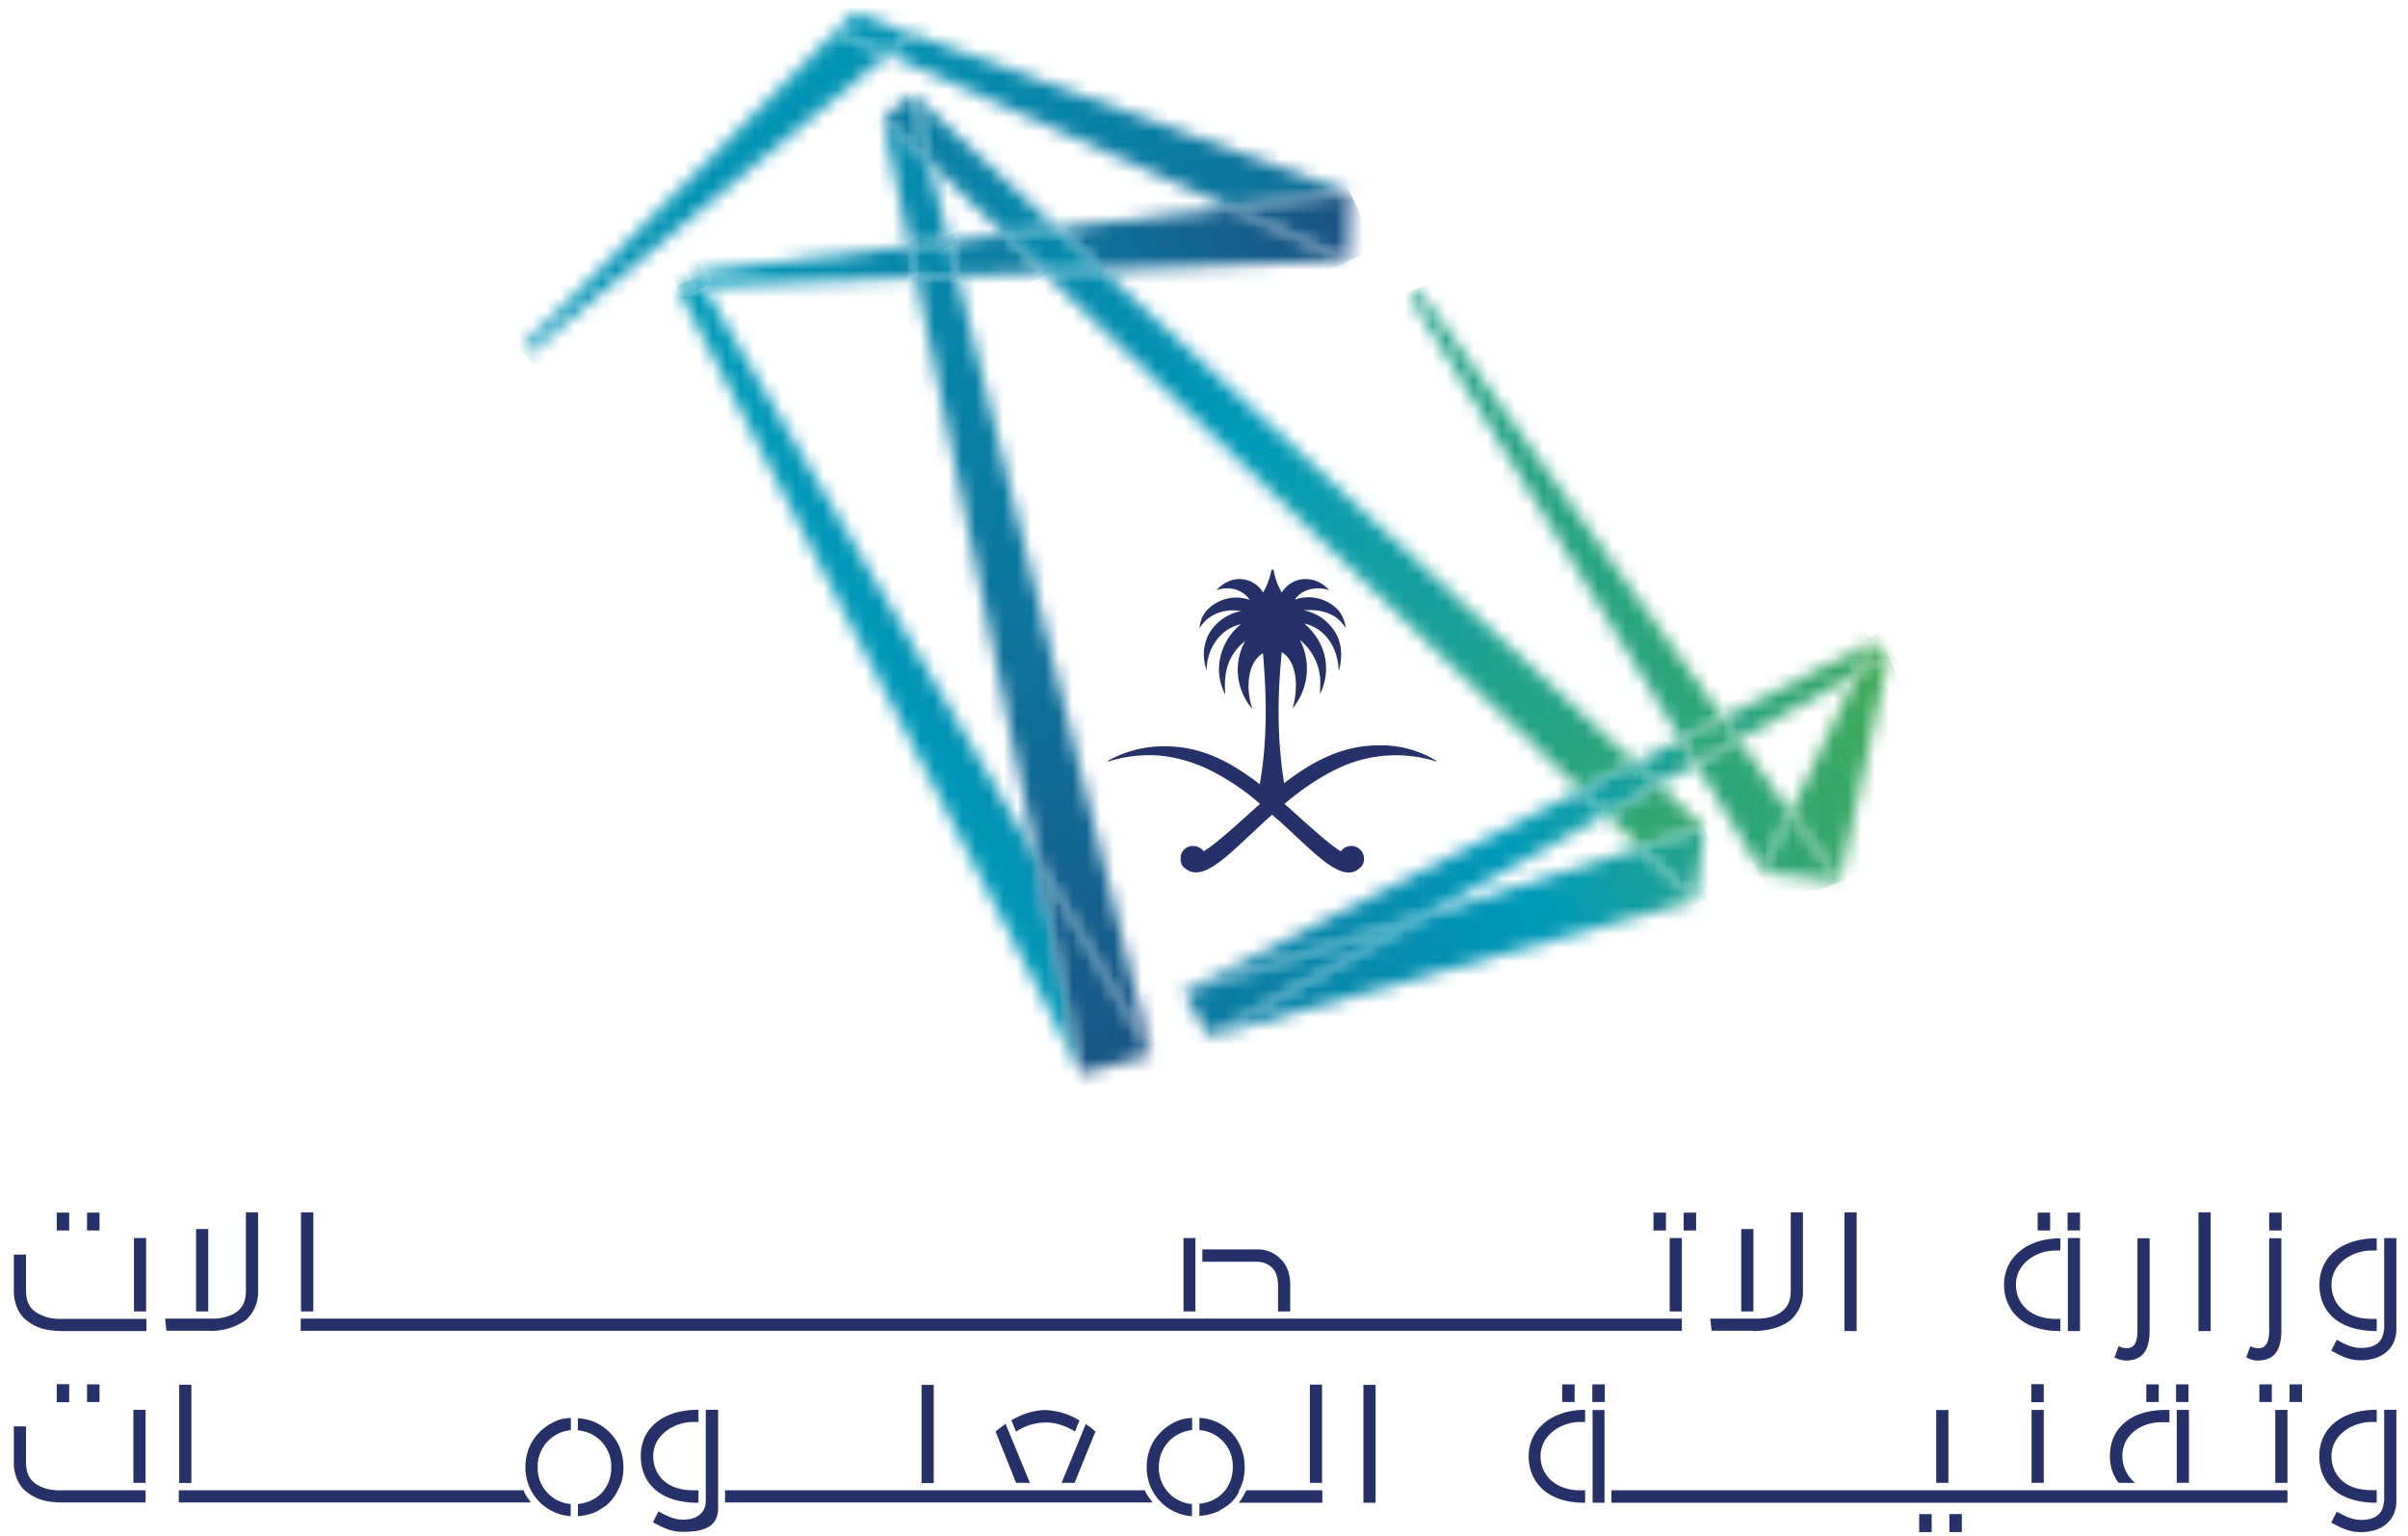 <svg xmlns="http://www.w3.org/2000/svg" width="174" height="111" fill="none"><path fill="#263169" d="M100.03 53.87h-.38c-2.68 0-4.79 1.15-6.86 2.73-.3-1.85-.4-3.63-.4-5.2 0-1.8.14-3.3.23-4.27.79.5 1.02 1.5 1.02 2.4 0 .7-.14 1.37-.25 1.68a4.5 4.5 0 0 0 .54-4.96 3.98 3.98 0 0 1 1.47 3.31l-.02.61c.25-.5.44-1.15.44-1.85 0-1.06-.4-2.22-1.57-3.26 1.74.42 2.45 2.07 2.47 3.31 0 .02 0 .04.04.06.11-.42.15-.8.15-1.15 0-.42-.08-.8-.2-1.13a3.43 3.43 0 0 0-2.54-2.05l.48-.01c1.01 0 1.68.34 2.07.68.28.25.42.48.51.6-.05-.5-.24-.9-.51-1.25a2.93 2.93 0 0 0-3.16-.78c.4-.6 1.09-.82 1.7-.82.29 0 .56.05.77.13a2.21 2.21 0 0 0-1.69-.8c-.65 0-1.28.3-1.72.97-.1-.15-.17-.34-.27-.53-.15-.33-.25-.71-.32-1.08 0-.03-.04-.05-.08-.05s-.06.02-.08.05a4.98 4.98 0 0 1-.6 1.61 2.01 2.01 0 0 0-1.7-.97c-.6 0-1.2.28-1.68.82.21-.1.48-.15.77-.15a2 2 0 0 1 1.66.84 2.92 2.92 0 0 0-3.14.78c-.28.33-.47.75-.5 1.27.08-.14.24-.37.5-.62a2.88 2.88 0 0 1 2-.67c.17 0 .34.02.55.04-.67.08-2.03.67-2.55 2.03-.11.33-.19.69-.19 1.1 0 .36.06.74.2 1.18v-.06c.01-1.22.72-2.89 2.48-3.3a4.26 4.26 0 0 0-1.59 3.24c0 .71.2 1.36.46 1.86a7.48 7.48 0 0 1-.03-.69c0-.96.22-2.2 1.47-3.2a4.3 4.3 0 0 0 .54 4.94c-.14-.3-.3-.97-.3-1.68 0-.9.24-1.88 1.04-2.37.08.95.2 2.43.2 4.2 0 1.6-.1 3.4-.43 5.27-2.07-1.59-4.17-2.74-6.83-2.74h-.38a8.37 8.37 0 0 0-3.76 1.04c-.02 0-.02.02-.02.02 0 .02.02.03.04.03h.02a9.92 9.92 0 0 1 3.72-.42c1.16.12 2.27.44 3.3.9a17 17 0 0 1 3.93 2.59c-.73.63-3.25 3-4.08 3.42a.93.93 0 0 0-.74-.38c-.06 0-.14 0-.21.02a.9.9 0 0 0-.7.69l-.01.23c0 .23.07.44.2.57.28.27.58.4.9.4.22 0 .47-.05.7-.15 1.15-.48 2.6-2 4.36-3.62l.46-.4c.17.16.3.29.46.4 1.78 1.61 3.22 3.14 4.37 3.62.24.1.47.16.68.16.33 0 .62-.12.9-.4a.81.81 0 0 0 .22-.58c0-.08 0-.15-.02-.23a.93.93 0 0 0-.7-.69c-.07-.02-.13-.02-.2-.02-.31 0-.58.15-.75.38-.8-.4-3.35-2.81-4.08-3.42 1.19-1 2.5-1.92 3.93-2.59a9.66 9.66 0 0 1 7.02-.48c.02 0 .04-.01.04-.03 0-.02 0-.02-.02-.02a7.64 7.64 0 0 0-3.75-1.11Z"/><mask id="a" width="28" height="24" x="37" y="2" maskUnits="userSpaceOnUse" style="mask-type:luminance"><path fill="#fff" d="m37.76 25.11.46.37L64.14 3.92 60.4 2.26 37.76 25.1Z"/></mask><g mask="url(#a)"><path fill="url(#b)" d="m53.6-10.66 21.9 26.85L48.3 38.4l-21.9-26.87L53.6-10.66Z"/></g><mask id="c" width="34" height="13" x="64" y="2" maskUnits="userSpaceOnUse" style="mask-type:luminance"><path fill="#fff" d="m64.14 3.93 24.73 11.06 8.69-1.05L65.94 2.45l-1.8 1.48Z"/></mask><g mask="url(#c)"><path fill="url(#d)" d="M84.22-13.94 103.7 9.97 77.5 31.36 58 7.45l26.22-21.39Z"/></g><mask id="e" width="6" height="4" x="60" y="0" maskUnits="userSpaceOnUse" style="mask-type:luminance"><path fill="#fff" d="m60.4 2.26 3.73 1.67 1.8-1.47-4.2-1.54-1.33 1.34Z"/></mask><g mask="url(#e)"><path fill="url(#f)" d="m63.71-1.78 3.7 4.5-4.8 3.9-3.68-4.5 4.78-3.9Z"/></g><mask id="g" width="8" height="4" x="68" y="16" maskUnits="userSpaceOnUse" style="mask-type:luminance"><path fill="#fff" d="m68.58 17.44.6 2.5 6.25-.24-2.85-2.74-4 .48Z"/></mask><g mask="url(#g)"><path fill="url(#h)" d="m67.4 17.51 6.75-3.23 2.45 5.11-6.74 3.24-2.45-5.12Z"/></g><mask id="i" width="22" height="6" x="76" y="14" maskUnits="userSpaceOnUse" style="mask-type:luminance"><path fill="#fff" d="m76.39 16.5 3.27 3.03 17.77-.71-8.56-3.83-12.48 1.51Z"/></mask><g mask="url(#i)"><path fill="url(#j)" d="m74.6 15.83 18.88-9.05 5.73 11.9-18.88 9.06-5.72-11.91Z"/></g><mask id="k" width="17" height="4" x="50" y="17" maskUnits="userSpaceOnUse" style="mask-type:luminance"><path fill="#fff" d="m50.26 19.66.6 1.03 15.34-.63-.47-2.28-15.47 1.88Z"/></mask><g mask="url(#k)"><path fill="url(#l)" d="m49.13 18.34 14.09-6.78 4.11 8.58-14.09 6.77-4.11-8.57Z"/></g><mask id="m" width="10" height="6" x="88" y="13" maskUnits="userSpaceOnUse" style="mask-type:luminance"><path fill="#fff" d="m88.87 15 8.55 3.82.14-4.88-8.7 1.05Z"/></mask><g mask="url(#m)"><path fill="url(#n)" d="m86.95 14.84 8.98-4.3 3.54 7.36-8.97 4.3-3.55-7.36Z"/></g><mask id="o" width="31" height="58" x="48" y="20" maskUnits="userSpaceOnUse" style="mask-type:luminance"><path fill="#fff" d="m48.94 20.77 29.21 56.85-3.25-15.64L50.85 20.7l-1.91.08Z"/></mask><g mask="url(#o)"><path fill="url(#p)" d="M26.71 31.36 72.68 9.28l27.7 57.66L54.4 89.01l-27.7-57.66Z"/></g><mask id="q" width="3" height="2" x="48" y="19" maskUnits="userSpaceOnUse" style="mask-type:luminance"><path fill="#fff" d="m48.94 20.77 1.91-.08-.6-1.03-1.31 1.11Z"/></mask><g mask="url(#q)"><path fill="url(#r)" d="m48.52 19.87 1.97-.96.78 1.65-1.97.96-.78-1.65Z"/></g><mask id="s" width="6" height="10" x="63" y="8" maskUnits="userSpaceOnUse" style="mask-type:luminance"><path fill="#fff" d="m65.72 17.78 2.86-.34-1.44-5.73-3.35-3.23 1.93 9.3Z"/></mask><g mask="url(#s)"><path fill="url(#t)" d="m67.45 6.45 5.07 9.13-7.6 4.25-5.1-9.15 7.63-4.23Z"/></g><mask id="u" width="18" height="58" x="66" y="19" maskUnits="userSpaceOnUse" style="mask-type:luminance"><path fill="#fff" d="m66.2 20.06 8.7 41.92 8.28 14.22-14-56.26-2.98.12Z"/></mask><g mask="url(#u)"><path fill="url(#v)" d="m79.16 12.73 27.93 50.13-36.87 20.56L42.3 33.27l36.87-20.54Z"/></g><mask id="w" width="5" height="4" x="65" y="17" maskUnits="userSpaceOnUse" style="mask-type:luminance"><path fill="#fff" d="m65.73 17.8.48 2.27 2.98-.12-.61-2.5-2.85.34Z"/></mask><g mask="url(#w)"><path fill="url(#x)" d="m68.37 15.97 1.95 3.49-3.77 2.1-1.93-3.48 3.75-2.1Z"/></g><mask id="y" width="10" height="17" x="74" y="61" maskUnits="userSpaceOnUse" style="mask-type:luminance"><path fill="#fff" d="m78.15 77.62 5.03-1.42-8.29-14.22 3.26 15.64Z"/></mask><g mask="url(#y)"><path fill="url(#z)" d="m81.21 58.46 8.62 15.45-12.96 7.23-8.62-15.46 12.96-7.22Z"/></g><mask id="A" width="44" height="39" x="75" y="19" maskUnits="userSpaceOnUse" style="mask-type:luminance"><path fill="#fff" d="m75.43 19.7 38.78 37.4 3.9-2-38.45-35.58-4.23.17Z"/></mask><g mask="url(#A)"><path fill="url(#B)" d="M102.73 77.6 57.38 43.57 90.8-.96l45.35 34.04-33.42 44.52Z"/></g><mask id="C" width="12" height="11" x="65" y="6" maskUnits="userSpaceOnUse" style="mask-type:luminance"><path fill="#fff" d="m67.14 11.71 5.44 5.25 3.81-.46L65.94 6.8l1.2 4.9Z"/></mask><g mask="url(#C)"><path fill="url(#D)" d="M72.62 21.97 61.07 13.3l8.64-11.5 11.54 8.67-8.63 11.5Z"/></g><mask id="E" width="8" height="6" x="116" y="56" maskUnits="userSpaceOnUse" style="mask-type:luminance"><path fill="#fff" d="m116.03 58.86 2.49 2.4 4.63-1.48-3.31-3.06-3.81 2.14Z"/></mask><g mask="url(#E)"><path fill="url(#F)" d="m120.59 64.68-6.74-5.05 4.75-6.34 6.73 5.08-4.74 6.31Z"/></g><mask id="G" width="8" height="4" x="72" y="16" maskUnits="userSpaceOnUse" style="mask-type:luminance"><path fill="#fff" d="m72.58 16.96 2.85 2.74 4.23-.17-3.27-3.03-3.81.46Z"/></mask><g mask="url(#G)"><path fill="url(#H)" d="m77.11 23.1-6.07-4.55 4.08-5.46 6.07 4.56-4.08 5.45Z"/></g><mask id="I" width="5" height="6" x="63" y="6" maskUnits="userSpaceOnUse" style="mask-type:luminance"><path fill="#fff" d="m63.8 8.48 3.34 3.24-1.2-4.9-2.15 1.66Z"/></mask><g mask="url(#I)"><path fill="url(#J)" d="m65.94 13.33-4.5-3.37L65 5.2l4.5 3.39-3.56 4.73Z"/></g><mask id="K" width="36" height="14" x="87" y="61" maskUnits="userSpaceOnUse" style="mask-type:luminance"><path fill="#fff" d="m102.92 66.2-15.56 8.7 35.13-9.82-3.97-3.83-15.6 4.94Z"/></mask><g mask="url(#K)"><path fill="url(#L)" d="m127.35 72.86-34.7 14.58L82.5 63.3l34.72-14.58 10.13 24.14Z"/></g><mask id="M" width="6" height="7" x="118" y="59" maskUnits="userSpaceOnUse" style="mask-type:luminance"><path fill="#fff" d="m118.52 61.26 3.97 3.83.67-5.3-4.64 1.47Z"/></mask><g mask="url(#M)"><path fill="url(#N)" d="m125.05 64.28-5.84 2.45-2.58-6.14 5.84-2.46 2.58 6.15Z"/></g><mask id="O" width="32" height="15" x="85" y="57" maskUnits="userSpaceOnUse" style="mask-type:luminance"><path fill="#fff" d="m85.52 71.7 17.4-5.5 13.11-7.34-1.81-1.76-28.7 14.6Z"/></mask><g mask="url(#O)"><path fill="url(#P)" d="M121.24 69.52 90.09 82.6l-9.8-23.3 31.17-13.1 9.78 23.32Z"/></g><mask id="Q" width="5" height="4" x="118" y="53" maskUnits="userSpaceOnUse" style="mask-type:luminance"><path fill="#fff" d="m118.12 55.11 1.72 1.6 2.7-1.5-1.09-1.78-3.33 1.68Z"/></mask><g mask="url(#Q)"><path fill="url(#R)" d="m123.7 56.22-4.93 2.09-1.84-4.39 4.94-2.08 1.84 4.38Z"/></g><mask id="S" width="12" height="8" x="124" y="46" maskUnits="userSpaceOnUse" style="mask-type:luminance"><path fill="#fff" d="m124.5 51.88 1.14 1.59 8.54-4.77 1.11-2.32-10.8 5.5Z"/></mask><g mask="url(#S)"><path fill="url(#T)" d="m137.82 52.41-11.7 4.92-4.15-9.9 11.7-4.9 4.15 9.88Z"/></g><mask id="U" width="6" height="4" x="114" y="55" maskUnits="userSpaceOnUse" style="mask-type:luminance"><path fill="#fff" d="m114.22 57.1 1.81 1.76 3.81-2.15-1.72-1.6-3.9 1.99Z"/></mask><g mask="url(#U)"><path fill="url(#V)" d="m121.18 58.28-6.12 2.59-2.19-5.19L119 53.1l2.18 5.18Z"/></g><mask id="W" width="18" height="9" x="85" y="66" maskUnits="userSpaceOnUse" style="mask-type:luminance"><path fill="#fff" d="m85.52 71.7 1.84 3.2 15.56-8.7-17.4 5.5Z"/></mask><g mask="url(#W)"><path fill="url(#X)" d="m106.02 73.6-17.9 7.53L82.4 67.5l17.92-7.53 5.7 13.63Z"/></g><mask id="Y" width="8" height="17" x="129" y="47" maskUnits="userSpaceOnUse" style="mask-type:luminance"><path fill="#fff" d="m134.18 48.7-4.8 10.03 3.56 5 3.56-16.34-2.32 1.3Z"/></mask><g mask="url(#Y)"><path fill="url(#Z)" d="m142.34 61.27-11.9 5-6.88-16.42 11.87-5 6.9 16.42Z"/></g><mask id="aa" width="3" height="3" x="134" y="46" maskUnits="userSpaceOnUse" style="mask-type:luminance"><path fill="#fff" d="m134.18 48.7 2.32-1.3-1.21-1.02-1.11 2.32Z"/></mask><g mask="url(#aa)"><path fill="url(#ab)" d="m137.32 48.35-2.8 1.17-1.16-2.8 2.8-1.16 1.16 2.8Z"/></g><mask id="ac" width="8" height="11" x="122" y="53" maskUnits="userSpaceOnUse" style="mask-type:luminance"><path fill="#fff" d="m122.54 55.2 4.77 7.83 2.07-4.3-3.74-5.27-3.1 1.74Z"/></mask><g mask="url(#ac)"><path fill="url(#ad)" d="m132.8 61.6-9.24 3.89-4.45-10.59 9.25-3.87 4.44 10.57Z"/></g><mask id="ae" width="24" height="33" x="101" y="21" maskUnits="userSpaceOnUse" style="mask-type:luminance"><path fill="#fff" d="m101.92 21.46 19.53 31.97 3.04-1.56-21.92-30.83-.65.42Z"/></mask><g mask="url(#ae)"><path fill="url(#af)" d="m136.07 48.56-30.76 12.92L90.36 25.9l30.76-12.92 14.95 35.58Z"/></g><mask id="ag" width="5" height="5" x="121" y="51" maskUnits="userSpaceOnUse" style="mask-type:luminance"><path fill="#fff" d="m121.45 53.43 1.1 1.78 3.1-1.75-1.16-1.59-3.04 1.56Z"/></mask><g mask="url(#ag)"><path fill="url(#ah)" d="m126.85 54.7-4.77 2.02-1.83-4.35 4.76-2 1.84 4.34Z"/></g><mask id="ai" width="6" height="6" x="127" y="58" maskUnits="userSpaceOnUse" style="mask-type:luminance"><path fill="#fff" d="m127.3 63.03 5.64.69-3.56-5-2.07 4.31Z"/></mask><g mask="url(#ai)"><path fill="url(#aj)" d="m134.72 62.98-6.57 2.75-2.62-6.26 6.56-2.75 2.63 6.26Z"/></g><path fill="#263169" d="M122.56 87.64h-.9v1.29h.9v-1.29Zm4.1 8.56c1.1 0 2.05-.27 2.7-.77a2.7 2.7 0 0 0 .92-2.06v-5.75h-.88v5.63c0 .73-.2 1.2-.66 1.55-.44.33-1.05.5-1.74.5h-3.42l.1.88h2.98v.02Zm-5.13-6.72h-.88v5.3h.88v-5.3Zm-1.15-1.84h-.9v1.29h.9v-1.29ZM91.99 91.7c.25.3.36.7.36 1.28v1.8h.88v-1.95c0-.67-.2-1.3-.57-1.7a2.3 2.3 0 0 0-1.88-.83h-3.9v.89h3.96c.44 0 .9.2 1.15.51Zm42.17-4.08h-.88v8.58h.88v-8.58Zm-7.46 1.21h-.88v5.95h.88v-5.95Zm-40.32.65h-.86v5.3h.86v-5.3Zm-8.7 13.98.32-.8a5.14 5.14 0 0 0-2.45-.75c-.79 0-1.65.26-2.47.74l.34.82a3.91 3.91 0 0 1 2.13-.66c.78-.02 1.57.3 2.12.65Zm-5.14-.46c-.19.13-.36.26-.5.38l-.1.08 1.48 3.71h1l-1.76-4.27-.12.1Zm6.57.57.05-.11-.1-.08c-.14-.12-.3-.25-.49-.38l-.11-.08-1.75 4.25h.94l1.46-3.6Zm-11.64-3.48h-.88v7.1h.88v-7.1Zm54.06-4.79h-99.8v.88h99.8v-.88ZM15.05 88.83h-.88v5.95h.88v-5.95Zm125.74 13.08h-.88v5.26h.88v-5.27Zm-27.01-1.86h-.9v1.28h.9v-1.28ZM22.64 87.62h-.89v7.16h.89v-7.16Zm137.1 0h-.88v8.58h.88v-8.58Zm-1.6 12.43h-.9v1.28h.9v-1.28Zm6.02 0h-.9v1.28h.9v-1.28Zm-6.87 7.12h.88v-5.27h-.88v5.27Zm-9.61-5.27h-.88v5.27h.88v-5.27Zm5.93-3.57c1.53 0 1.72-1.21 1.72-2.24v-6.6h-.88v6.6c0 .8-.13 1.35-.8 1.35-.13 0-.25-.03-.38-.07l-.18-.08-.3.82.15.06c.21.1.48.16.67.16Zm11.26-10.69h-.9v1.29h.9v-1.29Zm-1.74 10.69c1.53 0 1.72-1.21 1.72-2.24v-6.6h-.88v6.6c0 .8-.14 1.35-.8 1.35a1.5 1.5 0 0 1-.39-.07l-.17-.08-.3.82.15.06c.2.1.45.16.67.16Zm8.6-2.13h.01v-.88h-.36c-2.15 0-2.91-1.32-2.91-2.47 0-1.53 1.5-2.47 2.9-2.47h.37v-.88h-.02c-2.5 0-4.12 1.32-4.12 3.35 0 2.09 1.54 3.35 4.12 3.35Zm-22.87 0h.02v-.88h-.36c-1.69 0-2.85-1.01-2.85-2.47 0-1.53 1.47-2.47 2.85-2.47h.36v-.88h-.02c-2.39 0-4.05 1.38-4.05 3.35 0 1.6 1.07 3.35 4.05 3.35Zm-.72-8.56h-.9v1.29h.9v-1.29Zm-.46 12.4h-.9v1.3h.9v-1.3Zm6.6 7.13a2.53 2.53 0 0 1-.92-1.93c0-1.6 1.44-2.45 2.8-2.45h.6v-.89h-.28c-2.47 0-4.02 1.29-4.02 3.34 0 .74.21 1.37.63 1.93h1.2Zm-3.98-17.69h-.88v6.72h.88v-6.72Zm4.79 11.85h.9v-1.28h-.9v1.28Zm-4.79-13.69h-.9v1.29h.9v-1.29Zm-99.87 20.97h.04v-.9h-.36c-2.15 0-2.91-1.32-2.91-2.47 0-1.52 1.5-2.47 2.9-2.47h.37v-.88h-.04c-2.5 0-4.13 1.32-4.13 3.35.02 2.1 1.55 3.37 4.13 3.37Zm88.25 2.12h.9v-1.3h-.9v1.3Zm-28.22-5.48c0 1.63 1.08 3.36 4.06 3.36h.02v-.9h-.36c-1.69 0-2.86-1.02-2.86-2.47 0-1.52 1.48-2.47 2.86-2.47h.36v-.88h-.02c-2.4.02-4.06 1.4-4.06 3.36Zm-11.94 3.36h.88v-8.52h-.88v8.52Zm16.54-7.28h.9v-1.28h-.9v1.28Zm.02 7.28h.86v-6.7h-.86v6.7Zm-20.43-1.44h.88v-7.1h-.88v7.1Zm-4.63.61c-.12.23-.23.44-.36.63l-.14.2h6.03v-.9h-5.47l-.06.07ZM7.19 87.64h-.9v1.29h.9v-1.29Zm165.09 20.85-.02.06-.02.11c-.08.75-.63 1.19-1.61 1.19-.61 0-1.1-.23-1.63-.52l-.15-.07-.4.78.15.08c.63.34 1.19.61 2 .61 1.56 0 2.56-.88 2.56-2.24v-6.6h-.88v6.6Zm-31.42 2.24h.9v-1.3h-.9v1.3Zm30.86-2.13h.02v-.9h-.36c-2.15 0-2.91-1.31-2.91-2.46 0-1.52 1.5-2.47 2.9-2.47h.37v-.88h-.02c-2.5 0-4.13 1.32-4.13 3.35 0 2.1 1.55 3.37 4.13 3.37Zm.56-19.12v6.59c0 .02 0 .04-.02.05v.1h-.02c-.08.77-.63 1.2-1.61 1.2-.6 0-1.1-.22-1.63-.51l-.15-.08-.4.79.15.07c.63.35 1.19.62 2 .62 1.54 0 2.56-.88 2.56-2.24v-6.59h-.88Zm-55.84 19.13h48.85v-.9h-48.85v.9Zm49-7.28h.9v-1.28h-.9v1.28Zm-1.03 5.84h.88v-5.27h-.88v5.27Zm-74.87.54.12-.23.03-.1.02-.06.08-.2c.1-.35.15-.72.15-1.08 0-.69-.17-1.34-.51-1.91a3.35 3.35 0 0 0-2.76-1.65v.88a2.6 2.6 0 0 1 2.41 2.68c0 1.44-.98 2.5-2.41 2.64v.88a4 4 0 0 0 1.42-.36l.03-.02.06-.04.06-.04.19-.11.06-.04c.07-.06.15-.1.23-.15l.15-.14.04-.02.06-.05c.2-.21.38-.44.53-.71l.04-.17ZM9.68 94.78h.88v-5.3h-.88v5.3Zm-7.14.02c-.46-.34-.66-.82-.66-1.55v-2.58H1v2.7c0 .63.25 1.55.92 2.06.75.58 1.46.77 2.7.77h5.96v-.88H4.3a3.1 3.1 0 0 1-1.76-.52Zm3.75 6.53h.9v-1.28h-.9v1.28Zm3.35 5.84h.88v-5.28h-.88v5.28ZM5 87.64h-.9v1.29H5v-1.29Zm0 12.4h-.9v1.3H5v-1.3Zm-2.46 7.17c-.46-.35-.66-.82-.66-1.55v-2.57H1v2.68c0 .63.25 1.55.92 2.05.75.58 1.46.77 2.7.77h5.9v-.88H4.28c-.7 0-1.3-.18-1.74-.5Zm48.45 1.28v.12c-.06.76-.65 1.22-1.63 1.22-.61 0-1.1-.23-1.63-.52l-.15-.07-.4.78.15.08c.63.34 1.19.61 2 .61 1.25 0 2.56-.2 2.56-1.72v-7.1H51v6.6h-.02Zm-7.93-5.67c-.4-.19-.84-.28-1.3-.32v.88a2.6 2.6 0 0 1 2.41 2.68c0 1.44-.97 2.5-2.41 2.64v.88c.5-.04.98-.15 1.4-.36l.04-.02.05-.04.04-.02.21-.13c.02 0 .02-.02.06-.04l.23-.15c.06-.04.1-.1.17-.16l.06-.05c.2-.22.38-.44.53-.71l.1-.2.11-.22.04-.1.02-.04c.02-.08.06-.13.08-.2.1-.35.15-.72.15-1.08 0-.69-.17-1.36-.51-1.92a3.51 3.51 0 0 0-1.48-1.32Zm40.18 1.56a3.6 3.6 0 0 0-.38 1.66 3.5 3.5 0 0 0 3.27 3.54v-.88a2.6 2.6 0 0 1-2.39-2.66 2.64 2.64 0 0 1 2.4-2.68v-.88c-.26.02-.52.04-.77.11a3.7 3.7 0 0 0-2.13 1.78Zm-.48 3.4-.03-.07H52.39v.88h30.9l-.14-.2a2.79 2.79 0 0 1-.39-.6Zm-44.89 0-.03-.07H12.92v.88h25.44l-.13-.2a2.74 2.74 0 0 1-.37-.6Zm.48-3.4a3.55 3.55 0 0 0-.38 1.66 3.5 3.5 0 0 0 3.27 3.54v-.88a2.6 2.6 0 0 1-2.39-2.66 2.64 2.64 0 0 1 2.4-2.68v-.88c-.28.02-.52.04-.77.11-.92.3-1.69.94-2.13 1.78Zm-24.52-4.3h-.88v7.1h.88v-7.1Zm3.9-4.64a2.7 2.7 0 0 0 .92-2.07v-5.75h-.88v5.63c0 .73-.19 1.2-.65 1.55-.38.29-.94.46-1.57.5H11.93l.1.88h2.99a4.36 4.36 0 0 0 2.71-.75Z"/><defs><linearGradient id="b" x1="12.11" x2="104.24" y1="-33.75" y2="79.2" gradientUnits="userSpaceOnUse"><stop stop-color="#4BAD4B"/><stop offset=".06" stop-color="#47AC51"/><stop offset=".14" stop-color="#3BA962"/><stop offset=".23" stop-color="#28A47F"/><stop offset=".34" stop-color="#0D9DA6"/><stop offset=".38" stop-color="#009ABA"/><stop offset="1" stop-color="#253169"/></linearGradient><linearGradient id="d" x1="35.66" x2="120.28" y1="-46.77" y2="56.98" gradientUnits="userSpaceOnUse"><stop stop-color="#4BAD4B"/><stop offset=".06" stop-color="#47AC51"/><stop offset=".14" stop-color="#3BA962"/><stop offset=".23" stop-color="#28A47F"/><stop offset=".33" stop-color="#0D9DA6"/><stop offset=".38" stop-color="#009ABA"/><stop offset="1" stop-color="#253169"/></linearGradient><linearGradient id="f" x1="28.11" x2="112.73" y1="-40.61" y2="63.13" gradientUnits="userSpaceOnUse"><stop stop-color="#4BAD4B"/><stop offset=".06" stop-color="#47AC51"/><stop offset=".14" stop-color="#3BA962"/><stop offset=".23" stop-color="#28A47F"/><stop offset=".33" stop-color="#0D9DA6"/><stop offset=".38" stop-color="#009ABA"/><stop offset="1" stop-color="#253169"/></linearGradient><linearGradient id="h" x1="13.21" x2="114.08" y1="46.7" y2="-1.76" gradientUnits="userSpaceOnUse"><stop stop-color="#4BAD4B"/><stop offset=".4" stop-color="#009ABA"/><stop offset=".54" stop-color="#0884A9"/><stop offset=".83" stop-color="#1C4C7E"/><stop offset=".95" stop-color="#253169"/><stop offset="1" stop-color="#253169"/></linearGradient><linearGradient id="j" x1="15.53" x2="116.41" y1="51.55" y2="3.09" gradientUnits="userSpaceOnUse"><stop stop-color="#4BAD4B"/><stop offset=".4" stop-color="#009ABA"/><stop offset=".54" stop-color="#0884A9"/><stop offset=".83" stop-color="#1C4C7E"/><stop offset=".95" stop-color="#253169"/><stop offset="1" stop-color="#253169"/></linearGradient><linearGradient id="l" x1="10.93" x2="111.81" y1="41.96" y2="-6.5" gradientUnits="userSpaceOnUse"><stop stop-color="#4BAD4B"/><stop offset=".4" stop-color="#009ABA"/><stop offset=".54" stop-color="#0884A9"/><stop offset=".83" stop-color="#1C4C7E"/><stop offset=".95" stop-color="#253169"/><stop offset="1" stop-color="#253169"/></linearGradient><linearGradient id="n" x1="16.37" x2="117.25" y1="53.3" y2="4.84" gradientUnits="userSpaceOnUse"><stop stop-color="#4BAD4B"/><stop offset=".4" stop-color="#009ABA"/><stop offset=".54" stop-color="#0884A9"/><stop offset=".83" stop-color="#1C4C7E"/><stop offset=".95" stop-color="#253169"/><stop offset="1" stop-color="#253169"/></linearGradient><linearGradient id="p" x1="22.57" x2="126.05" y1="68.85" y2="19.14" gradientUnits="userSpaceOnUse"><stop stop-color="#4BAD4B"/><stop offset=".4" stop-color="#009ABA"/><stop offset=".44" stop-color="#0490B2"/><stop offset=".7" stop-color="#165D8B"/><stop offset=".89" stop-color="#213D72"/><stop offset="1" stop-color="#253169"/></linearGradient><linearGradient id="r" x1="8.72" x2="112.19" y1="40.01" y2="-9.7" gradientUnits="userSpaceOnUse"><stop stop-color="#4BAD4B"/><stop offset=".4" stop-color="#009ABA"/><stop offset=".44" stop-color="#0490B2"/><stop offset=".7" stop-color="#165D8B"/><stop offset=".89" stop-color="#213D72"/><stop offset="1" stop-color="#253169"/></linearGradient><linearGradient id="t" x1="35.48" x2="112.9" y1="-41.97" y2="97" gradientUnits="userSpaceOnUse"><stop stop-color="#009ABA"/><stop offset=".17" stop-color="#009ABA"/><stop offset=".31" stop-color="#0294B5"/><stop offset=".49" stop-color="#0882A7"/><stop offset=".7" stop-color="#136591"/><stop offset=".94" stop-color="#213D72"/><stop offset="1" stop-color="#253169"/></linearGradient><linearGradient id="v" x1="27.11" x2="104.54" y1="-37.3" y2="101.66" gradientUnits="userSpaceOnUse"><stop stop-color="#009ABA"/><stop offset=".17" stop-color="#009ABA"/><stop offset=".31" stop-color="#0294B5"/><stop offset=".49" stop-color="#0882A7"/><stop offset=".7" stop-color="#136591"/><stop offset=".94" stop-color="#213D72"/><stop offset="1" stop-color="#253169"/></linearGradient><linearGradient id="x" x1="34.06" x2="111.48" y1="-41.17" y2="97.8" gradientUnits="userSpaceOnUse"><stop stop-color="#009ABA"/><stop offset=".17" stop-color="#009ABA"/><stop offset=".31" stop-color="#0294B5"/><stop offset=".49" stop-color="#0882A7"/><stop offset=".7" stop-color="#136591"/><stop offset=".94" stop-color="#213D72"/><stop offset="1" stop-color="#253169"/></linearGradient><linearGradient id="z" x1="21.2" x2="98.62" y1="-34.01" y2="104.95" gradientUnits="userSpaceOnUse"><stop stop-color="#009ABA"/><stop offset=".17" stop-color="#009ABA"/><stop offset=".31" stop-color="#0294B5"/><stop offset=".49" stop-color="#0882A7"/><stop offset=".7" stop-color="#136591"/><stop offset=".94" stop-color="#213D72"/><stop offset="1" stop-color="#253169"/></linearGradient><linearGradient id="B" x1="138.49" x2="-6.65" y1="69.66" y2="-39.29" gradientUnits="userSpaceOnUse"><stop stop-color="#4BAD4B"/><stop offset=".34" stop-color="#009ABA"/><stop offset="1" stop-color="#253169"/></linearGradient><linearGradient id="D" x1="141.94" x2="-3.19" y1="65.05" y2="-43.89" gradientUnits="userSpaceOnUse"><stop stop-color="#4BAD4B"/><stop offset=".34" stop-color="#009ABA"/><stop offset="1" stop-color="#253169"/></linearGradient><linearGradient id="F" x1="136.79" x2="-8.34" y1="71.93" y2="-37.02" gradientUnits="userSpaceOnUse"><stop stop-color="#4BAD4B"/><stop offset=".34" stop-color="#009ABA"/><stop offset="1" stop-color="#253169"/></linearGradient><linearGradient id="H" x1="140.75" x2="-4.38" y1="66.65" y2="-42.3" gradientUnits="userSpaceOnUse"><stop stop-color="#4BAD4B"/><stop offset=".34" stop-color="#009ABA"/><stop offset="1" stop-color="#253169"/></linearGradient><linearGradient id="J" x1="141.16" x2="-3.98" y1="66.12" y2="-42.83" gradientUnits="userSpaceOnUse"><stop stop-color="#4BAD4B"/><stop offset=".34" stop-color="#009ABA"/><stop offset="1" stop-color="#253169"/></linearGradient><linearGradient id="L" x1="136.12" x2="24.25" y1="54.98" y2="101.98" gradientUnits="userSpaceOnUse"><stop stop-color="#4BAD4B"/><stop offset=".22" stop-color="#009ABA"/><stop offset="1" stop-color="#253169"/></linearGradient><linearGradient id="N" x1="136.49" x2="24.62" y1="55.86" y2="102.86" gradientUnits="userSpaceOnUse"><stop stop-color="#4BAD4B"/><stop offset=".22" stop-color="#009ABA"/><stop offset="1" stop-color="#253169"/></linearGradient><linearGradient id="P" x1="142.38" x2="11.83" y1="46.9" y2="101.74" gradientUnits="userSpaceOnUse"><stop stop-color="#4BAD4B"/><stop offset=".26" stop-color="#009ABA"/><stop offset=".46" stop-color="#0D749D"/><stop offset=".69" stop-color="#1A5081"/><stop offset=".88" stop-color="#22396F"/><stop offset="1" stop-color="#253169"/></linearGradient><linearGradient id="R" x1="141.97" x2="11.43" y1="45.95" y2="100.8" gradientUnits="userSpaceOnUse"><stop stop-color="#4BAD4B"/><stop offset=".26" stop-color="#009ABA"/><stop offset=".46" stop-color="#0D749D"/><stop offset=".69" stop-color="#1A5081"/><stop offset=".88" stop-color="#22396F"/><stop offset="1" stop-color="#253169"/></linearGradient><linearGradient id="T" x1="141.58" x2="11.03" y1="44.99" y2="99.84" gradientUnits="userSpaceOnUse"><stop stop-color="#4BAD4B"/><stop offset=".26" stop-color="#009ABA"/><stop offset=".46" stop-color="#0D749D"/><stop offset=".69" stop-color="#1A5081"/><stop offset=".88" stop-color="#22396F"/><stop offset="1" stop-color="#253169"/></linearGradient><linearGradient id="V" x1="142.16" x2="11.61" y1="46.4" y2="101.24" gradientUnits="userSpaceOnUse"><stop stop-color="#4BAD4B"/><stop offset=".26" stop-color="#009ABA"/><stop offset=".46" stop-color="#0D749D"/><stop offset=".69" stop-color="#1A5081"/><stop offset=".88" stop-color="#22396F"/><stop offset="1" stop-color="#253169"/></linearGradient><linearGradient id="X" x1="143.58" x2="13.04" y1="49.78" y2="104.63" gradientUnits="userSpaceOnUse"><stop stop-color="#4BAD4B"/><stop offset=".26" stop-color="#009ABA"/><stop offset=".46" stop-color="#0D749D"/><stop offset=".69" stop-color="#1A5081"/><stop offset=".88" stop-color="#22396F"/><stop offset="1" stop-color="#253169"/></linearGradient><linearGradient id="Z" x1="144.6" x2=".36" y1="50.65" y2="111.25" gradientUnits="userSpaceOnUse"><stop stop-color="#4BAD4B"/><stop offset=".34" stop-color="#009ABA"/><stop offset="1" stop-color="#253169"/></linearGradient><linearGradient id="ab" x1="142.09" x2="-2.16" y1="44.68" y2="105.28" gradientUnits="userSpaceOnUse"><stop stop-color="#4BAD4B"/><stop offset=".34" stop-color="#009ABA"/><stop offset="1" stop-color="#253169"/></linearGradient><linearGradient id="ad" x1="143.87" x2="1.18" y1="50.69" y2="110.63" gradientUnits="userSpaceOnUse"><stop stop-color="#4BAD4B"/><stop offset=".31" stop-color="#009ABA"/><stop offset="1" stop-color="#253169"/></linearGradient><linearGradient id="af" x1="134.45" x2="-8.24" y1="28.26" y2="88.21" gradientUnits="userSpaceOnUse"><stop stop-color="#4BAD4B"/><stop offset=".31" stop-color="#009ABA"/><stop offset="1" stop-color="#253169"/></linearGradient><linearGradient id="ah" x1="141.82" x2="-.86" y1="45.82" y2="105.76" gradientUnits="userSpaceOnUse"><stop stop-color="#4BAD4B"/><stop offset=".31" stop-color="#009ABA"/><stop offset="1" stop-color="#253169"/></linearGradient><linearGradient id="aj" x1="145.56" x2="2.87" y1="54.7" y2="114.64" gradientUnits="userSpaceOnUse"><stop stop-color="#4BAD4B"/><stop offset=".31" stop-color="#009ABA"/><stop offset="1" stop-color="#253169"/></linearGradient></defs></svg>